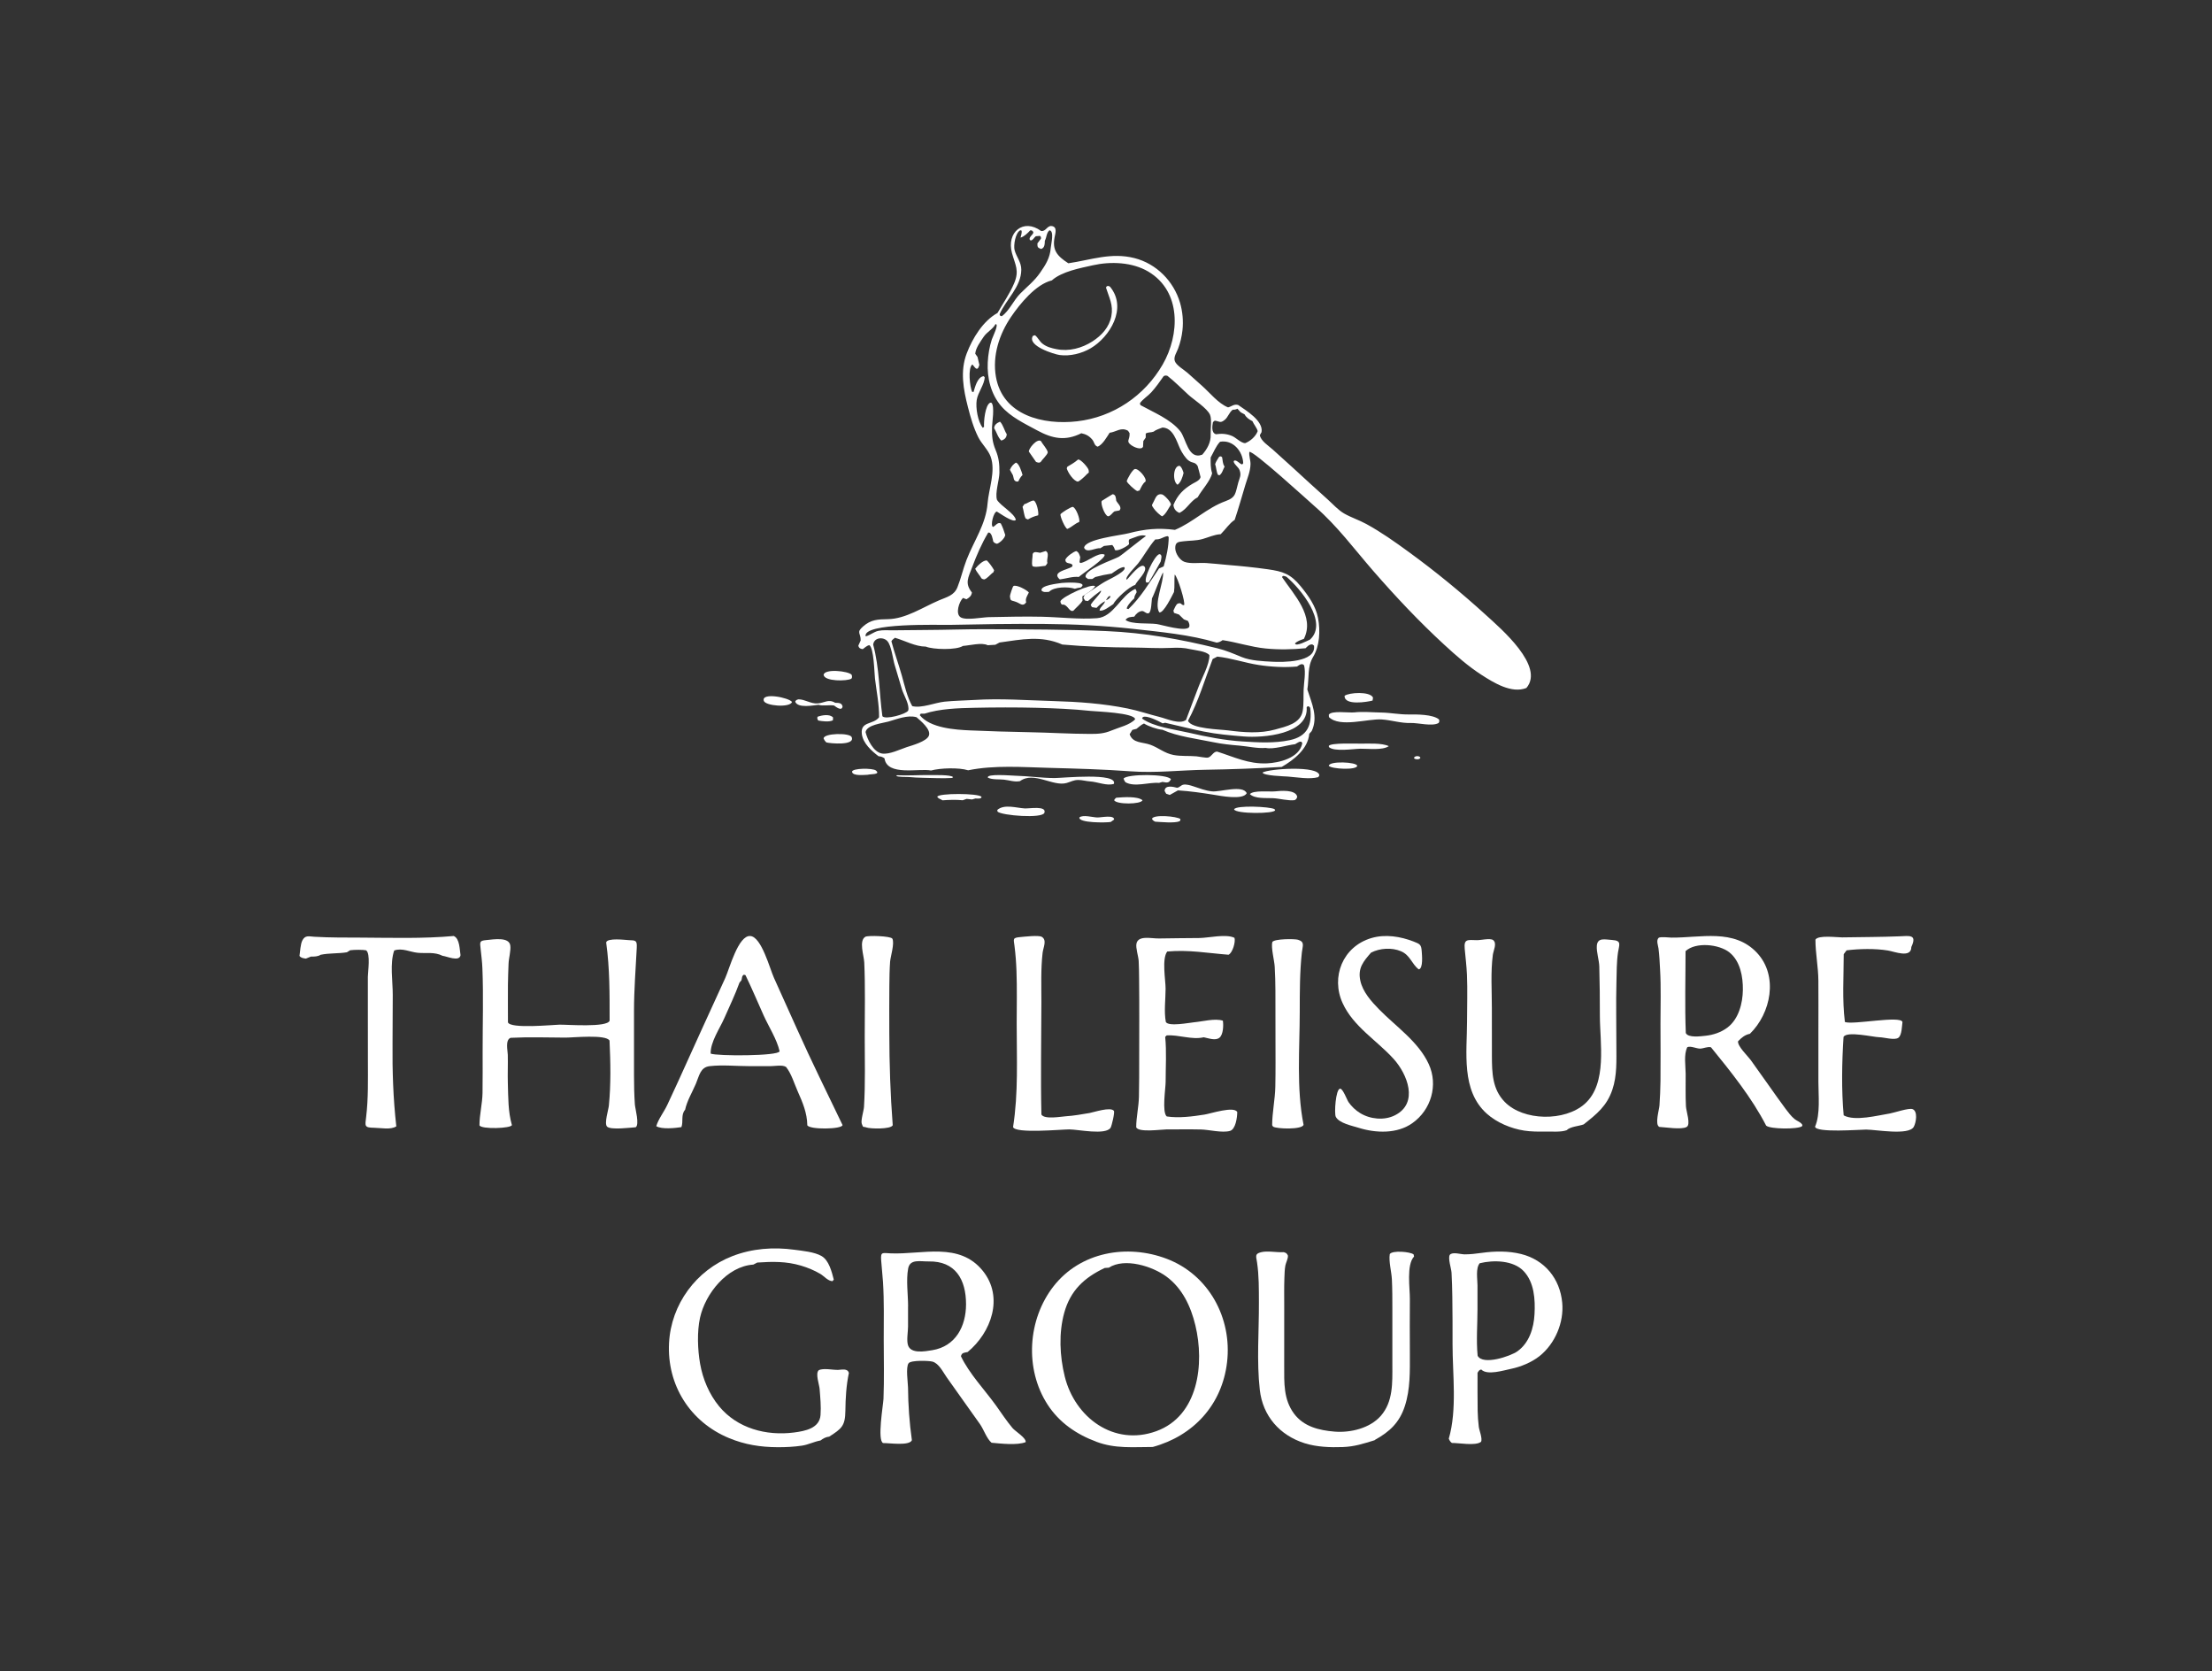 <?xml version="1.0" encoding="UTF-8"?>
<svg xmlns="http://www.w3.org/2000/svg" width="421" height="318" viewBox="0 0 421 318" fill="none">
  <rect x="0" y="0" width="421" height="318" fill="#333333" stroke="none"/>
  <path d="M248.817 131.176C249.66 133.815 250.917 136.396 249.652 139.097C249.518 139.248 249.367 139.416 249.19 139.616C248.932 142.53 246.215 144.61 243.941 145.922C239.136 146.211 234.305 146.384 229.496 146.459C224.686 146.534 219.979 147.111 215.148 146.756C210.028 146.379 204.864 146.237 199.739 146.1C194.659 145.967 189.255 145.545 184.264 146.561C182.483 146.011 179.015 146.122 177.199 146.601C174.894 146.131 168.837 147.728 168.344 144.295C168.016 144.042 167.638 143.909 167.216 143.891C165.884 142.884 164.237 141.421 164.028 139.633C163.739 137.203 166.213 137.917 167.309 136.476C167.349 134.045 166.812 131.531 166.532 129.118C166.399 127.956 166.333 123.255 165.431 122.74C164.943 122.869 164.614 123.232 164.201 123.512C163.775 123.463 163.459 123.321 163.366 122.842C163.522 122.496 163.686 122.133 163.81 121.858C163.837 120.398 162.918 120.381 164.259 119.201C165.773 117.866 167.083 117.844 168.997 117.808C172.407 117.746 175.64 115.537 178.744 114.216C180.245 113.577 181.599 113.302 182.23 111.723C182.9 110.056 183.291 108.246 183.944 106.556C185.374 102.871 187.647 99.753 187.963 95.761C188.18 93.038 189.544 89.636 188.544 86.882C188.069 85.578 186.835 84.465 186.195 83.192C185.285 81.383 184.721 79.418 184.224 77.466C183.358 74.087 182.705 70.614 183.993 67.239C185.085 64.37 187.097 61.061 189.85 59.549C190.916 57.69 192.172 55.89 193.012 53.912C194.046 51.477 193.238 50.457 192.603 48.142C191.524 44.216 194.757 41.462 198.149 43.95C199.011 44.11 199.313 42.908 200.134 43.006C201.289 43.139 200.858 44.389 200.716 45.139C200.245 47.592 201.191 48.714 203.332 50.093C207.643 49.459 211.462 47.982 215.899 49.104C220.086 50.16 223.385 53.495 224.593 57.611C225.082 59.278 225.242 61.096 225.055 62.822C224.926 64.019 224.642 65.208 224.216 66.339C223.936 67.093 223.323 67.913 223.599 68.707C223.878 69.514 225.361 70.361 226.014 70.942C226.929 71.758 227.839 72.579 228.759 73.391C230.251 74.708 231.863 76.77 233.728 77.511C234.389 77.36 234.887 76.806 235.664 77.058C237.151 78.101 240.477 80.07 240.104 82.216C240.007 82.389 239.896 82.589 239.78 82.797C239.949 83.884 241.463 84.838 242.218 85.516C243.484 86.66 244.754 87.8 246.015 88.949C248.235 90.971 250.429 93.02 252.676 95.012C253.679 95.903 254.669 97.043 255.833 97.708C257.169 98.471 258.688 98.959 260.051 99.704C262.876 101.248 265.513 103.119 268.111 105.013C273.218 108.73 278.138 112.766 282.81 117.019C285.687 119.64 294.044 126.772 290.51 130.901C287.699 132.018 284.297 129.898 282.028 128.444C279.457 126.794 277.13 124.74 274.887 122.678C270.092 118.27 265.607 113.502 261.33 108.588C257.72 104.436 254.541 100.108 250.393 96.489C249.119 95.376 238.31 85.49 237.782 85.995C237.675 86.749 238.03 87.574 238.004 88.359C237.955 89.743 237.431 90.918 237.036 92.218C236.356 94.471 235.744 96.671 234.993 98.91C233.963 99.589 233.212 100.782 232.333 101.642C231.13 101.696 230.002 102.25 228.861 102.565C227.626 102.906 226.525 102.835 225.277 102.986C224.265 103.106 223.678 103.119 223.678 104.281C223.678 105.297 224.553 106.596 225.441 106.907C226.592 107.31 228.27 107.049 229.487 107.12C230.832 107.199 232.178 107.372 233.519 107.479C236.117 107.692 238.723 107.949 241.308 108.317C244.185 108.725 245.628 109.2 247.533 111.524C249.003 113.32 250.415 115.285 250.855 117.582C251.321 120.021 251.166 122.922 249.922 124.984C248.777 126.883 249.19 128.958 248.821 131.176H248.817ZM210.481 114.198C210.885 114.092 211.183 113.861 211.369 113.502C211.072 113.103 210.614 114.043 210.49 114.207C210.432 114.269 210.37 114.327 210.312 114.389C209.664 114.726 209.207 115.138 208.696 115.662C208.398 115.613 208.119 115.569 207.843 115.524C207.75 115.378 207.67 115.263 207.595 115.143C207.723 114.522 209.908 112.615 209.513 112.375C208.683 112.983 207.857 113.639 207.062 114.362C206.88 114.336 206.715 114.309 206.529 114.282C206.422 114.109 206.316 113.941 206.196 113.75C206.289 113.537 206.378 113.329 206.453 113.156C207.959 112.287 209.295 111.178 210.858 110.379C211.187 110.211 214.806 108.472 213.927 107.882C213.092 107.984 212.257 108.681 211.578 109.133C210.508 109.293 209.495 109.51 208.452 109.79C208.243 109.927 208.056 110.056 207.879 110.171H207.08C206.911 110.038 206.751 109.918 206.631 109.821C206.2 108.397 211.924 106.503 212.954 105.931C213.478 105.638 218.066 101.895 218.114 102.01C217.311 101.518 215.801 102.356 214.97 102.6C214.682 102.946 214.944 103.274 214.877 103.541C214.629 103.913 212.595 105.022 212.186 104.623C212.102 104.272 211.938 103.962 211.693 103.696C211.147 103.758 210.632 103.815 210.126 103.873C209.895 104.015 209.677 104.153 209.398 104.326C208.625 104.139 206.822 105.359 206.333 104.224C206.511 102.556 213.243 101.873 214.811 101.46C217.928 100.64 220.455 100.414 223.621 100.817C227.093 99.371 229.664 96.653 233.257 95.349C235.3 94.608 235.1 93.841 235.677 91.801C235.93 90.9 236.29 90.461 235.93 89.472C235.704 88.851 234.971 88.466 234.793 87.836C234.824 87.774 234.86 87.698 234.887 87.641C235.397 87.454 235.943 88.297 236.423 88.364C236.494 88.284 236.565 88.2 236.618 88.137C236.525 85.858 234.665 83.614 232.209 84.053C231.405 84.891 230.992 86.044 230.419 87.046C230.419 88.102 230.375 89.029 230.699 90.036C230.344 91.552 228.719 93.216 227.95 94.621C226.583 95.296 225.921 96.883 224.482 97.589C223.852 97.331 223.416 96.892 223.332 96.081C224.109 94.205 225.21 93.087 226.938 92.062C227.471 91.743 228.346 91.437 228.497 90.776C228.501 90.754 227.981 88.74 227.946 88.678C227.44 87.845 227.013 88.182 226.254 87.65C225.637 87.219 224.957 86.119 224.638 85.454C223.954 84.044 223.328 81.396 221.241 81.347C220.668 81.587 220.015 81.751 219.544 82.137C219.025 82.327 218.496 82.203 218.061 82.496V83.259C217.897 83.494 217.75 83.707 217.604 83.92C217.586 84.301 217.564 84.674 217.55 84.997C217.217 85.703 215.805 85.059 215.37 84.749C214.189 83.893 215.059 83.804 214.993 82.425C214.904 82.287 214.784 82.097 214.7 81.968C213.367 81.205 212.462 82.181 211.191 82.341C210.685 83.103 209.837 84.669 208.887 84.988C208.234 84.727 208.296 84.132 207.892 83.649C207.306 82.948 206.698 82.624 205.809 82.434C202.781 83.942 200.348 83.489 197.39 81.884C195.019 80.593 192.301 79.329 190.525 77.236C188.584 74.952 187.847 71.887 187.994 68.956C188.065 67.479 188.318 65.993 188.771 64.582C188.909 64.152 190.227 61.527 189.459 61.686C188.957 62.644 187.829 63.163 187.208 64.095C186.604 65.004 185.694 66.201 185.614 67.306C185.773 67.532 185.92 67.745 186.049 67.922C186.173 68.463 186.293 68.969 186.4 69.434C185.991 70.951 185.445 69.683 185.059 69.346C184.157 70.038 184.606 73.648 185.01 74.544C185.085 74.557 185.165 74.57 185.285 74.593C185.565 73.688 186.013 71.727 187.212 71.572C187.279 71.639 187.354 71.714 187.412 71.776C187.385 73.147 186.115 74.663 185.893 76.109C185.667 77.591 186.093 80.212 187.048 81.4C187.141 81.325 187.208 81.276 187.288 81.21C187.217 80.265 187.483 77.058 188.469 76.615C188.531 76.619 188.615 76.628 188.704 76.637C189.357 77.302 188.82 80.442 188.806 81.276C188.775 82.917 188.846 84.066 189.481 85.592C190.103 87.082 190.236 88.279 190.214 89.947C190.196 91.348 189.335 93.828 189.757 95.118C190.543 96.325 193.025 97.642 193.345 98.892C192.954 99.607 190.179 97.571 189.721 97.331C189.095 97.393 188.442 100.05 188.997 100.263C189.486 100.037 189.872 99.287 190.476 99.593C190.831 100.263 191.107 101.061 191.324 101.789C191.249 102.414 190.29 103.305 189.748 103.465C189.504 103.394 189.25 103.336 189.037 103.03C188.962 102.68 188.744 101.172 188.078 101.341C186.813 103.478 185.885 105.629 185.014 107.953C184.29 109.892 183.567 110.969 184.979 112.726C184.899 113.404 184.446 113.728 183.935 114.021C183.704 113.932 183.495 113.848 183.282 113.768C182.55 114.469 181.781 116.779 182.829 117.449C183.824 118.088 186.924 117.449 188.194 117.422C191.568 117.365 194.952 117.267 198.332 117.347C201.769 117.427 205.361 117.875 208.789 117.622C211.964 117.391 213.287 113.28 216.072 112.056C216.232 112.216 216.316 112.43 216.325 112.699C216.143 113.058 215.867 113.409 215.894 113.834C215.139 114.491 214.398 115.489 214.455 115.808C214.54 115.83 214.637 115.857 214.771 115.892C217.133 113.639 218.767 110.85 220.592 108.162C220.925 108.011 221.187 107.896 221.471 107.772C221.987 106.02 222.435 103.993 222.435 102.174C222.355 102.117 222.289 102.064 222.218 102.006C221.294 102.148 220.921 102.693 219.882 102.631C218.625 104.046 217.755 105.736 216.587 107.235C216.249 107.67 213.936 109.949 214.451 110.3C214.948 109.861 217.129 106.907 217.839 107.816C218.496 108.654 216.369 110.539 216.054 111.298C214.899 111.621 212.39 113.945 211.871 114.961C211.298 115.307 209.939 116.438 209.264 116.141C209.397 115.404 210.197 115.063 210.312 114.371C210.37 114.309 210.432 114.251 210.49 114.189L210.481 114.198ZM200.188 53.353C197.141 54.085 194.104 57.828 192.43 60.289C190.187 63.589 188.851 67.674 189.548 71.688C190.84 79.076 198.58 80.904 205.015 80.159C211.853 79.369 217.857 75.32 221.294 69.346C224.54 63.704 224.895 55.468 218.567 51.685C215.521 49.867 211.396 49.707 207.999 50.474C205.605 51.011 202.088 51.65 200.188 53.353ZM202.164 122.625C198.096 120.864 194.495 121.662 190.236 122.248C189.988 122.381 189.735 122.514 189.437 122.678C188.993 122.705 188.504 122.736 187.989 122.767C186.87 122.19 184.517 122.82 183.273 122.9C182.021 123.725 177.567 123.596 176.195 123.028C174.223 123.028 172.216 121.897 170.334 121.347C170.103 121.574 169.814 121.676 169.659 122.017C170.231 124.195 171.008 126.315 171.626 128.488C172.172 130.422 172.634 132.595 173.62 134.351C175.374 134.808 177.958 133.69 179.77 133.504C181.635 133.313 183.54 133.296 185.414 133.18C190.445 132.865 195.458 133.242 200.481 133.389C205.228 133.526 209.993 133.859 214.651 134.812C216.711 135.234 218.714 135.921 220.757 136.431C222.115 136.768 224.491 137.895 225.73 136.981C226.476 134.915 227.302 132.883 228.061 130.821C228.683 129.122 230.219 126.435 230.184 124.661C229.62 123.898 227.44 123.725 226.587 123.525C225.33 123.228 224.189 123.206 222.919 123.272C220.441 123.397 218.008 123.219 215.526 123.206C210.974 123.179 206.689 123.033 202.173 122.634L202.164 122.625ZM230.801 125.392C229.283 129.331 228.115 133.402 226.112 137.132C226.671 138.684 232.218 138.769 233.754 138.973C236.667 139.358 239.825 139.607 242.68 138.809C244.811 138.214 247.556 137.669 247.946 135.229C248.16 133.908 248.057 132.52 248.115 131.185C248.177 129.756 248.541 128.022 248.208 126.612C247.818 126.062 247.223 126.585 246.85 126.82C244.483 127.029 241.885 126.887 239.545 126.523C236.925 126.12 234.296 125.197 231.685 124.931C231.374 125.091 231.099 125.237 230.801 125.392ZM216.045 136.857C215.925 135.611 208.687 135.385 207.572 135.265C204.193 134.906 200.712 134.759 197.31 134.671C193.336 134.573 189.357 134.586 185.383 134.671C182.328 134.733 178.833 134.852 175.96 135.788H175.236C175.169 135.89 175.112 135.979 175.054 136.072C177.017 138.534 181.79 138.848 184.65 138.973C188.362 139.132 192.115 139.248 195.827 139.314C199.704 139.385 203.571 139.633 207.453 139.642C209.051 139.642 210.13 139.589 211.596 138.973C212.972 138.392 215.046 137.953 216.045 136.857ZM164.756 121.081C165.635 120.86 166.266 120.23 167.19 120.026C168.047 119.84 169.001 119.937 169.876 119.928C172.008 119.897 174.135 119.875 176.266 119.866C180.121 119.853 183.975 119.698 187.829 119.72C195.418 119.76 203.039 119.751 210.619 120.079C217.879 120.39 224.651 121.614 231.68 123.348C233.386 123.769 234.749 124.368 236.339 125.02C238.044 125.721 240.375 125.814 242.182 125.907C243.994 126 250.553 126.097 250.087 122.842C249.985 122.767 249.851 122.674 249.763 122.607C249.141 122.589 248.839 123.011 248.479 123.339C245.97 123.583 243.377 123.636 240.859 123.383C238.084 123.108 235.437 122.208 232.693 121.8C232.36 122.044 232.031 122.217 231.565 122.27C226.458 120.74 220.93 120.248 215.641 119.653C210.033 119.028 204.282 118.753 198.647 118.713C192.652 118.669 186.662 118.766 180.667 118.895C178.859 118.935 164.13 118.434 164.756 121.081ZM214.997 139.696C215.597 141.443 217.399 141.15 218.936 141.7C220.486 142.259 221.622 143.323 223.359 143.652C224.771 143.918 226.263 143.78 227.715 143.904C228.15 143.94 229.549 144.242 229.922 144.144C230.637 143.953 230.872 143.026 231.636 143C234.891 144.033 237.635 145.399 241.134 145.244C243.417 145.142 247.285 144.255 247.853 141.456C247.715 140.645 246.743 141.492 246.494 141.598C244.931 141.771 242.422 142.64 240.899 142.303C239.301 142.445 237.533 142.002 235.926 141.869C234.225 141.727 232.595 141.567 230.926 141.217C227.795 140.565 224.18 140.152 221.245 138.853C220.29 138.782 218.567 138.201 217.733 137.66C217.217 137.868 216.747 138.338 216.303 138.675C216.027 138.746 215.779 138.809 215.517 138.875C215.348 139.146 215.179 139.412 215.002 139.696H214.997ZM217.049 77.076C219.54 78.456 222.795 79.759 224.62 82.026C225.752 83.436 226.13 87.57 228.83 86.501C229.789 85.397 230.486 84.137 230.419 82.664C230.375 81.711 230.672 79.773 230.295 78.912C229.74 77.653 227.191 76.043 226.179 75.111C224.869 73.905 223.599 72.619 222.204 71.519C221.916 71.421 221.694 71.421 221.463 71.585C220.725 72.65 219.988 73.683 219.122 74.646C218.505 75.333 217.462 75.967 216.951 76.735C216.986 76.854 217.018 76.961 217.053 77.072L217.049 77.076ZM164.734 139.283C165.08 140.698 166.23 143.119 167.887 143.377C169.263 143.59 171.319 142.574 172.58 142.153C173.5 141.851 176.391 141.084 176.795 139.957C177.225 138.76 175.187 137.123 174.432 136.462C172.718 135.988 170.711 136.835 169.05 137.301C167.9 137.624 165.036 137.89 164.738 139.279L164.734 139.283ZM172.856 135.194C173.158 134.098 171.994 132.245 171.657 131.14C171.182 129.592 170.746 128.036 170.271 126.488C169.938 125.401 169.667 122.829 168.877 121.973C168.104 121.13 166.333 121.272 166.19 122.665C167.398 127.109 167.309 131.761 167.94 136.272C168.495 136.995 172.487 135.881 172.856 135.198V135.194ZM194.237 45.21C194.299 44.895 194.579 44.163 194.397 43.839C194.322 43.835 194.242 43.826 194.18 43.822C193.265 44.265 192.87 46.669 193.1 47.574C193.434 48.878 194.393 49.876 194.379 51.326C194.348 54.621 191.453 56.998 190.259 59.775C190.25 60.023 190.374 60.147 190.671 60.156C192.044 59.212 192.95 57.087 194.171 55.863C195.525 54.502 196.857 53.481 197.954 51.898C199.029 50.35 199.841 49.082 199.988 47.148C200.041 46.425 200.703 43.941 199.73 43.817C199.126 44.376 199.242 45.095 198.86 45.804C198.833 46.394 198.86 47.179 198.136 47.374C197.488 47.108 197.439 47.037 197.443 46.314C197.665 46.017 197.901 45.698 198.118 45.41C198.141 45.183 198.127 45.015 197.919 44.882C197.67 44.904 197.39 44.931 197.141 44.948C196.791 45.206 196.657 45.658 196.204 45.755C196.138 45.72 196.062 45.68 196.005 45.653C195.747 45.112 196.586 44.718 196.68 44.239C196.588 43.928 196.387 43.792 196.076 43.831C195.601 44.354 194.912 45.028 194.242 45.206L194.237 45.21ZM226.312 119.343C226.48 118.93 226.321 118.54 226.099 118.145C225.828 118.043 225.561 117.937 225.326 117.848C224.971 117.502 224.642 117.183 224.376 116.921C224.016 116.802 223.741 116.713 223.448 116.615C223.403 116.447 223.359 116.291 223.328 116.181C223.496 115.883 223.807 114.952 224.207 114.832C224.926 114.615 224.713 115.107 225.339 115.147C225.734 114.881 224.091 109.625 223.572 109.319C223.461 110.464 223.603 111.559 223.439 112.646C223.146 113.205 221.44 116.788 220.628 116.509C219.606 114.792 221.476 110.894 221.369 108.942C221.187 108.934 219.589 113.28 219.247 113.857C219.167 114.393 219.145 116.38 218.661 116.655C218.225 116.904 217.804 116.229 217.342 116.26C216.756 116.3 216.147 116.85 215.881 117.329C215.255 117.396 214.633 117.365 214.216 117.946C215.308 118.846 218.745 118.522 220.144 118.735C221.183 118.89 225.579 120.252 226.316 119.334L226.312 119.343ZM217.36 136.715C219.624 138.343 223.536 138.782 226.236 139.407C229.616 140.188 233.048 140.862 236.516 141.079C239.518 141.266 242.489 141.452 245.46 140.831C248.866 140.117 249.758 137.917 249.367 134.697C249.27 134.529 249.15 134.369 248.892 134.382C248.839 134.427 248.777 134.48 248.692 134.555C249.105 139.731 240.375 140.427 236.734 140.126C234.083 139.904 231.663 139.704 229.056 139.181C226.631 138.693 224.189 138.068 221.769 137.522C221.578 137.562 221.414 137.598 221.276 137.629C220.606 137.252 218.27 136.037 217.51 136.445C217.479 136.498 217.439 136.573 217.36 136.72V136.715ZM231.432 82.624C232.524 82.46 233.483 82.527 234.505 82.957C235.228 83.263 236.201 84.297 236.974 84.323C237.951 83.964 239.021 83.015 239.367 82.03C239.274 81.489 238.568 80.655 238.372 80.136C237.769 79.826 237.191 79.453 236.88 78.846C236.587 78.686 236.334 78.549 236.13 78.438C235.903 78.189 235.713 77.981 235.517 77.768C235.237 77.914 234.94 77.977 234.625 77.95C233.932 78.46 233.745 79.36 233.106 79.879C232.236 80.593 232.124 80.159 231.188 80.039C231.09 80.123 230.965 80.225 230.854 80.318C230.726 81.032 230.504 82.345 231.427 82.624H231.432ZM249.332 121.689C252.88 118.447 247.458 111.936 244.838 109.736C244.638 109.674 244.016 109.355 244.03 109.852C246.268 113.151 250.3 117.294 248.164 121.556C247.525 121.795 246.916 121.968 246.472 122.421C246.623 123.113 248.91 121.871 249.336 121.689H249.332Z" fill="white"></path>
  <path d="M219.409 275.314C215.66 275.314 212.268 275.676 208.665 274.321C204.876 272.9 201.607 270.684 199.38 267.245C194.982 260.456 195.578 251.05 200.527 244.724C205.634 238.2 214.509 236.642 222.056 239.507C230.062 242.548 234.525 250.794 233.542 259.194C232.589 267.303 227.133 273.195 219.409 275.31V275.314ZM210.257 241.255C206.393 243.073 203.733 245.514 202.551 249.783C201.484 253.645 201.691 258.028 202.648 261.9C204.58 269.713 211.999 275.239 220.075 272.308C228.121 269.39 229.268 259.472 227.512 252.175C226.648 248.582 225.033 245.108 221.972 242.87C219.33 240.937 214.068 239.251 211.029 241.202C210.729 241.224 210.469 241.237 210.253 241.255H210.257Z" fill="white"></path>
  <path d="M120.99 214.48C120.052 214.545 116.177 215.049 115.531 214.348C114.974 213.744 115.797 211.197 115.881 210.378C116.288 206.347 116.199 202.04 116.009 197.991C115.341 196.769 108.971 197.435 107.617 197.426C104.149 197.404 100.637 197.29 97.173 197.465C96.129 197.877 96.629 199.886 96.646 200.7C96.691 202.495 96.602 204.289 96.655 206.08C96.739 208.78 96.686 211.494 97.425 214.059C97.332 214.716 91.594 214.904 91.254 214.116C91.254 212.085 91.807 210.006 91.838 207.936C91.873 205.349 91.86 202.757 91.856 200.17C91.851 194.861 92.024 189.516 91.811 184.211C91.763 183.012 91.612 181.834 91.484 180.644C91.334 179.212 91.201 178.998 92.563 178.867C94.05 178.722 96.876 178.249 97.12 179.887C97.261 180.828 96.828 182.338 96.792 183.353C96.744 184.684 96.686 186.019 96.673 187.35C96.651 189.74 96.677 192.138 96.677 194.524C97.137 195.789 105.202 194.988 106.48 194.962C107.869 194.931 115.584 195.548 116.027 194.2C116.027 189.188 116.062 184.286 115.372 179.317C115.544 178.398 119.066 178.849 119.623 178.875C121.012 178.932 121.264 178.884 121.189 180.381C120.986 184.373 120.671 188.291 120.667 192.309C120.667 196.38 120.676 200.451 120.667 204.526C120.667 206.399 120.702 208.26 120.831 210.129C120.888 210.956 121.755 213.998 120.981 214.484L120.99 214.48Z" fill="white"></path>
  <path d="M333.044 196.703C332.085 196.885 331.419 197.476 330.798 198.12C330.647 199.031 332.702 200.989 333.203 201.687C334.357 203.299 335.502 204.92 336.652 206.533C337.708 208.012 338.742 209.513 339.834 210.965C340.358 211.663 340.886 212.369 341.561 212.929C341.973 213.271 342.843 213.546 343.048 214.075C343.021 214.15 342.994 214.226 342.968 214.292C342.138 214.896 336.878 214.856 336.142 214.168C333.416 208.869 329.386 203.854 325.649 199.27C325.081 199.075 324.171 199.519 323.568 199.519C322.862 199.519 321.788 198.964 321.14 199.239C320.434 200.643 320.816 202.788 320.825 204.29C320.838 206.346 320.772 208.429 320.878 210.486C320.927 211.463 321.823 213.941 321.025 214.417C320.057 214.998 316.848 214.457 315.81 214.417C314.909 213.972 315.783 211.179 315.841 210.299C315.943 208.771 316.014 207.243 316.031 205.715C316.071 202.082 316.036 198.449 316.031 194.815C316.031 191.382 316.151 187.917 315.956 184.493C315.881 183.147 315.827 181.792 315.654 180.46C315.583 179.918 315.184 178.932 315.668 178.452C315.943 178.177 317.802 178.399 318.113 178.399C323.67 178.452 330.03 176.631 334.393 181.286C338.52 185.692 337.042 192.817 333.048 196.703H333.044ZM320.851 196.552C321.295 197.512 323.714 197.165 324.544 197.081C326.058 196.93 327.567 196.428 328.787 195.504C330.909 193.896 331.681 190.893 331.712 188.357C331.748 185.857 331.224 182.867 329.156 181.215C327.181 179.638 322.738 179.185 320.803 180.971C320.803 186.159 320.647 191.378 320.851 196.557V196.552Z" fill="white"></path>
  <path d="M173.558 274.023C173.086 275.161 169.157 274.537 168.09 274.572C166.916 274.116 168.103 267.301 168.152 266.128C168.299 262.386 168.201 258.627 168.196 254.881C168.196 251.241 168.285 247.584 168.059 243.948C167.974 242.558 167.796 241.168 167.707 239.786C167.596 238.117 167.921 238.409 169.521 238.475C175.527 238.728 182.577 236.231 187.067 241.819C191.104 246.84 188.632 253.561 184.169 257.246C183.653 257.378 183.017 257.316 182.897 258.065C184.471 261.363 187.441 264.472 189.574 267.439C190.597 268.864 191.575 270.37 192.708 271.712C193.246 272.349 195.336 273.589 195.211 274.39C193.593 275.037 190.463 274.665 188.716 274.51C187.774 273.7 187.249 272.026 186.529 270.99C185.476 269.484 184.395 267.997 183.333 266.495C182.288 265.025 181.248 263.551 180.199 262.081C179.465 261.054 178.705 259.389 177.438 259.065C176.732 258.888 173.397 258.773 172.931 259.38C172.353 260.133 172.811 263.135 172.82 263.998C172.851 267.363 173.082 270.68 173.553 274.005L173.558 274.023ZM172.824 248.571C172.824 249.851 172.824 251.131 172.824 252.41C172.824 253.429 172.5 255.067 172.833 256.001C173.406 257.609 176.007 257.135 177.429 256.9C181.879 256.174 183.853 252.361 183.862 248.182C183.871 243.435 181.826 239.915 176.754 240.012C175.171 240.043 173.197 239.481 172.846 241.358C172.428 243.585 172.833 246.295 172.833 248.571H172.824Z" fill="white"></path>
  <path d="M155.824 260.714C156.696 260.253 158.548 260.683 159.51 260.647C160.203 260.624 161.335 260.303 161.563 261.241C161.062 263.574 160.923 266.054 160.897 268.432C160.861 271.318 160.19 271.819 157.828 273.343C157.175 273.414 156.642 273.705 156.159 274.08C154.96 274.29 153.855 274.876 152.652 275.059C151.136 275.287 149.539 275.367 147.982 275.358C144.725 275.34 141.773 274.876 138.744 273.62C131.363 270.559 126.916 263.547 127.337 255.525C127.722 248.161 132.504 241.681 139.362 239.013C143.146 237.538 147.235 237.239 151.234 237.793C152.782 238.007 154.974 238.191 156.356 238.982C157.761 239.786 158.293 241.94 158.691 243.468C158.602 243.58 158.512 243.683 158.445 243.763C157.609 243.763 156.803 242.776 156.123 242.378C154.978 241.703 153.717 241.185 152.446 240.809C149.624 239.974 147.038 240.027 144.13 240.224C143.907 240.34 143.652 240.47 143.379 240.613C138.373 240.935 134.244 246.145 133.233 250.721C132.651 253.354 132.777 256.817 133.246 259.471C133.761 262.394 134.969 265.272 136.861 267.574C140.332 271.783 145.848 273.236 151.109 272.561C153.283 272.279 155.976 271.752 156.168 269.24C156.293 267.605 156.119 265.893 155.994 264.267C155.931 263.458 155.144 261.313 155.824 260.718V260.714Z" fill="white"></path>
  <path d="M261.635 274.026C259.482 274.69 257.826 275.246 255.548 275.331C253.182 275.42 250.579 275.318 248.306 274.601C243.568 273.1 240.335 269.431 239.773 264.453C239.156 259.016 239.625 253.295 239.603 247.827C239.594 245.271 239.625 242.706 239.246 240.177C239.067 239.006 238.79 238.578 239.991 238.262C241.242 237.937 243.01 238.338 244.332 238.245C244.867 238.432 244.863 238.436 245.113 238.863C245.216 239.367 244.742 240.239 244.64 240.778C244.492 241.571 244.483 242.399 244.452 243.205C244.385 244.964 244.425 246.727 244.421 248.486C244.421 252.288 244.416 256.091 244.416 259.894C244.416 263.095 244.269 266.243 246.274 268.955C248.118 271.448 251.07 272.152 254.012 272.392C257.044 272.637 260.746 271.747 262.809 269.387C265.171 266.684 265.002 263.073 265.002 259.72C265.002 256.176 265.002 252.631 265.002 249.087C265.002 247.203 265.002 245.32 264.912 243.436C264.845 241.989 264.287 240.03 264.51 238.619C264.97 237.857 268.462 238.164 269.047 238.681C269.069 238.783 269.101 238.917 269.132 239.077C267.641 240.667 268.355 245.151 268.333 247.172C268.288 250.614 268.333 254.074 268.333 257.52C268.337 260.886 268.435 264.297 267.373 267.552C266.359 270.66 264.497 272.406 261.693 273.96C261.67 273.982 261.653 274.004 261.63 274.026H261.635Z" fill="white"></path>
  <path d="M160.357 214.071C160.224 214.887 154.055 214.966 153.652 214.098C153.608 211.737 152.776 209.789 151.823 207.648C151.164 206.17 150.628 204.279 149.605 203.007C148.9 202.564 147.559 202.844 146.788 202.849C145.38 202.849 143.971 202.857 142.568 202.853C140.127 202.853 137.506 202.577 135.083 202.853C133.285 203.055 133.095 204.665 132.439 206.214C131.762 207.811 130.752 209.447 130.393 211.158C129.556 212.088 130.092 213.413 129.689 214.457C128.524 214.637 125.951 214.918 124.906 214.277C125.292 212.935 126.408 211.509 127.01 210.215C127.692 208.745 128.383 207.275 129.056 205.797C130.539 202.546 132.005 199.286 133.484 196.035C134.995 192.714 136.531 189.402 138.037 186.081C138.852 184.278 140.517 177.903 142.816 178.096C144.941 178.276 146.518 184.322 147.302 186.05C148.768 189.301 150.247 192.548 151.699 195.807C154.454 201.976 157.457 207.999 160.362 214.071H160.357ZM148.378 200.015C147.86 197.733 146.288 195.316 145.327 193.175C144.184 190.63 143.103 188.055 141.886 185.546C141.757 185.506 141.677 185.48 141.589 185.453C141.146 185.677 141.248 186.142 141.115 186.515C140.978 186.677 140.836 186.853 140.739 186.971C139.919 189.248 138.839 191.486 137.864 193.706C136.996 195.684 135.194 198.26 135.256 200.466C136.39 200.958 148.218 200.962 148.373 200.019L148.378 200.015Z" fill="white"></path>
  <path d="M301.406 213.94C300.486 214.277 298.87 214.343 298.177 215.043C297.093 215.45 295.237 215.275 294.078 215.301C292.785 215.327 291.373 215.314 290.107 215.121C287.585 214.732 284.88 213.604 282.975 211.897C278.05 207.479 279.209 200.231 279.213 194.329C279.213 191.377 279.324 188.402 279.196 185.449C279.124 183.809 278.925 182.173 278.774 180.541C278.596 178.612 279.302 178.839 281.096 178.883C281.794 178.901 283.628 178.459 284.17 178.861C284.978 179.465 284.236 180.843 284.125 181.67C283.69 184.955 283.943 188.481 283.939 191.788C283.934 194.841 283.93 197.895 283.948 200.948C283.961 204.124 284.023 207.23 286.386 209.658C289.939 213.315 297.857 213.415 301.654 209.999C305.958 206.127 304.497 198.363 304.497 193.266C304.497 190.139 304.474 187.011 304.386 183.883C304.35 182.654 303.817 181.101 303.919 179.929C304.061 178.345 305.416 178.756 306.841 178.848C308.729 178.971 308.156 179.767 307.943 181.241C307.676 183.078 307.699 185.012 307.65 186.862C307.543 190.887 307.645 194.92 307.636 198.945C307.636 201.762 307.792 204.636 306.868 207.348C305.811 210.454 303.928 211.941 301.41 213.94H301.406Z" fill="white"></path>
  <path d="M275.937 238.745C276.469 238.141 278.012 238.665 278.748 238.665C279.861 238.665 280.916 238.538 282.016 238.383C284.467 238.04 287.083 237.996 289.495 238.595C293.995 239.714 296.899 243.282 297.329 247.85C297.688 251.625 295.964 255.686 292.993 258.038C291.512 259.21 289.433 260.069 287.589 260.448C286.174 260.738 283.053 261.738 281.927 260.58C281.497 260.637 281.395 260.923 281.213 261.201C281.213 263.606 281.2 266.015 281.235 268.425C281.249 269.456 281.333 270.456 281.453 271.482C281.528 272.143 282.197 273.724 281.878 274.332C280.863 275.156 277.631 274.526 276.341 274.552C276.098 274.405 275.899 274.134 275.742 273.737C277.352 268.192 276.452 261.487 276.456 255.756C276.456 252.739 276.465 249.726 276.412 246.713C276.385 245.193 276.35 243.674 276.265 242.154C276.221 241.379 275.538 239.388 275.937 238.749V238.745ZM281.626 240.352C280.823 241.33 281.204 243.383 281.204 244.572C281.204 246.07 281.204 247.568 281.204 249.065C281.204 251.995 280.947 255.047 281.231 257.959C282.233 259.844 287.504 258.034 288.795 257.118C291.064 255.501 291.916 252.686 292.058 250.043C292.208 247.251 292.022 243.995 289.983 241.846C288.032 239.789 284.255 239.7 281.626 240.357V240.352Z" fill="white"></path>
  <path d="M234.955 178.44C235.188 179.198 234.605 181.273 233.825 181.656C229.886 181.353 226.211 180.67 222.151 181.045C221.094 182.45 221.842 186.426 221.842 188.108C221.842 190.124 221.515 192.458 221.887 194.443C222.375 195.376 226.346 194.59 227.278 194.506C228.842 194.367 231.284 193.707 232.745 194.207C232.875 195.09 232.826 196.799 232.122 197.419C231.37 198.079 230.007 197.535 229.102 197.361C226.83 197.892 224.369 196.848 222.044 197.004C221.963 197.085 221.864 197.183 221.766 197.285C222.048 200.096 221.846 203.005 221.851 205.829C221.851 207.083 221.12 211.576 222.057 212.423C224.334 212.78 227.014 212.428 229.268 212.067C230.451 211.875 234.888 210.411 235.479 211.589C235.479 212.633 235.161 214.877 234.099 215.176C232.593 215.6 230.11 214.935 228.546 214.904C226.355 214.855 224.154 214.895 221.963 214.895C221.035 214.895 216.679 215.524 216.249 214.489C216.249 212.584 216.729 210.599 216.769 208.658C216.823 206.226 216.814 203.799 216.818 201.368C216.818 196.344 216.858 191.316 216.8 186.292C216.787 185.145 216.782 183.994 216.72 182.848C216.67 181.946 216.124 180.371 216.298 179.537C216.639 177.9 219.144 178.6 220.614 178.56C223.177 178.498 225.741 178.515 228.304 178.475C230.052 178.448 233.377 177.65 234.955 178.44Z" fill="white"></path>
  <path d="M345.519 178.79C346.047 177.87 349.713 178.368 350.617 178.355C352.524 178.319 354.426 178.306 356.333 178.279C358.042 178.256 359.752 178.22 361.462 178.153C363.395 178.077 364.926 177.726 363.776 180.178C363.776 182.382 360.585 181.057 359.318 180.851C356.897 180.451 353.867 180.519 351.45 180.82C351.266 181.066 351.078 181.318 350.908 181.547C350.908 185.825 350.595 190.206 351.132 194.453C352.685 195.046 361.78 193.165 362.088 194.462C361.972 195.252 361.986 196.927 361.323 197.443C360.62 197.986 358.575 197.362 357.689 197.353C356.543 197.34 351.499 196.123 350.872 197.299C350.559 202.103 350.465 207.418 350.899 212.217C353.03 213.393 357.376 212.226 359.703 211.858C360.441 211.741 363.288 210.767 364.004 211.032C365.038 211.413 364.698 213.568 364.241 214.394C363.297 216.096 357.058 214.924 355.169 214.924C353.929 214.924 345.622 215.584 345.452 214.372C346.486 211.983 346.083 208.406 346.088 205.874C346.092 202.574 346.088 199.275 346.088 195.98C346.088 192.837 346.11 189.695 346.083 186.557C346.061 183.971 345.524 181.349 345.524 178.799L345.519 178.79Z" fill="white"></path>
  <path d="M260.949 181.251C259.466 182.945 258.402 184.202 258.898 186.557C259.344 188.702 260.99 190.537 262.505 192.082C265.729 195.361 269.98 198.212 271.932 202.476C273.749 206.443 272.401 211.167 268.794 213.71C265.895 215.759 261.856 215.61 258.582 214.586C257.388 214.209 254.854 213.715 254.232 212.489C253.92 211.876 254.2 207.204 255.057 207.139C255.584 207.099 256.382 209.315 256.675 209.722C257.261 210.549 257.996 211.25 258.866 211.784C260.769 212.957 263.452 213.238 265.494 212.204C270.079 209.884 267.848 204.359 265.242 201.478C262.013 197.914 257.581 195.34 255.535 190.861C253.271 185.909 255.526 180.099 261.026 178.479C263.659 177.704 266.549 178.177 269.047 179.145C270.287 179.626 270.508 179.74 270.593 181.054C270.629 181.605 270.909 184.28 270.025 184.438C268.664 183.413 268.425 181.741 266.621 180.984C264.881 180.248 262.609 180.401 260.958 181.251H260.949Z" fill="white"></path>
  <path d="M86.356 178.092C87.511 178.572 87.475 180.695 87.648 181.741C87.453 183.08 84.958 181.919 84.241 181.865C82.657 181.069 81.175 181.443 79.516 181.287C78.051 181.149 76.529 180.308 75.029 180.846C74.171 183.285 74.76 186.707 74.751 189.283C74.742 192.314 74.737 195.344 74.711 198.375C74.658 203.781 74.826 208.975 75.428 214.31C74.331 215.009 72.508 214.599 71.233 214.581C69.291 214.559 69.481 214.248 69.689 212.499C70.11 209.019 70.021 205.392 70.021 201.895C70.021 198.437 70.012 194.979 70.012 191.522C70.012 189.635 70.012 187.753 70.012 185.866C70.012 184.954 70.561 181.425 69.676 180.811C69.114 180.695 67.499 180.686 66.65 180.802C66.455 180.922 66.234 181.06 66.021 181.189C64.331 181.465 62.73 181.314 61.022 181.665C60.531 181.999 59.84 182.017 59.168 182.012C58.827 182.146 58.509 182.275 58.208 182.395C57.757 182.319 57.319 182.297 57 181.888C57.111 181.087 57.19 179.631 57.544 178.937C58.08 177.892 58.779 178.172 59.805 178.234C62.8 178.417 65.831 178.381 68.831 178.399C74.649 178.43 80.551 178.612 86.352 178.092H86.356Z" fill="white"></path>
  <path d="M198.212 212.065C198.782 213.046 201.986 212.443 202.872 212.389C204.368 212.299 205.881 212.016 207.359 211.773C208.102 211.651 211.37 210.536 212.002 211.359C212.206 211.629 211.588 214.247 211.37 214.579C210.43 216.028 205.222 214.899 203.518 214.89C202.031 214.885 193.222 215.726 192.812 214.444C193.836 207.972 193.498 201.329 193.502 194.777C193.502 191.435 193.587 188.075 193.462 184.733C193.405 183.155 193.284 181.54 193.084 179.97C192.906 178.599 192.692 178.428 194.25 178.288C194.873 178.234 197.691 177.897 198.279 178.252C199.316 178.873 198.555 180.263 198.434 181.297C198.078 184.383 198.207 187.562 198.203 190.657C198.194 197.785 198.043 204.932 198.207 212.056L198.212 212.065Z" fill="white"></path>
  <path d="M169.833 178.586C170.303 179.467 169.479 182.026 169.409 182.983C169.298 184.497 169.285 186.014 169.267 187.532C169.236 190.528 169.254 193.523 169.258 196.514C169.267 202.434 169.457 208.216 169.909 214.101C169.519 214.902 165.606 214.777 164.925 214.528C164.248 214.274 164.327 214.702 164.013 213.798C163.801 213.197 164.403 211.301 164.442 210.598C164.712 206.129 164.58 201.624 164.58 197.147C164.58 192.482 164.699 187.799 164.491 183.139C164.434 181.822 163.416 178.977 164.699 178.238C165.199 177.954 169.479 178.092 169.829 178.586H169.833Z" fill="white"></path>
  <path d="M242.16 179.235C242.521 178.609 246.419 178.613 247.046 178.806C248.384 179.218 247.921 179.932 247.779 181.215C247.37 184.961 247.379 188.733 247.375 192.492C247.37 199.546 246.717 207.055 248.099 214.008C247.864 214.959 243.027 214.819 242.294 214.363C242.249 214.288 242.174 214.17 242.125 214.091C242.125 211.712 242.672 209.215 242.725 206.792C242.792 203.721 242.756 200.646 242.756 197.574C242.756 194.556 242.756 191.537 242.743 188.519C242.738 186.985 242.694 185.456 242.609 183.923C242.547 182.762 241.867 180.273 242.165 179.235H242.16Z" fill="white"></path>
  <path d="M273.87 136.881C273.976 137.112 273.967 137.335 273.804 137.562C272.602 138.265 269.903 137.516 268.489 137.562C266.607 137.621 264.889 137.022 262.989 136.89C260.378 136.704 255.019 138.497 252.934 136.441C252.925 136.277 252.912 136.109 252.907 135.991C253.376 135.147 256.773 135.656 257.74 135.547C259.446 135.356 261.164 135.547 262.883 135.574C264.712 135.606 266.311 135.964 268.158 135.941C269.607 135.923 272.717 135.91 273.87 136.881Z" fill="white"></path>
  <path d="M212.012 149.137C210.696 149.589 208.901 148.767 207.489 148.681C206.743 148.634 205.966 148.408 205.238 148.404C204.334 148.4 203.825 148.743 203.005 148.977C200.412 149.718 196.749 146.685 194.129 148.626C193.098 148.833 192.094 148.451 191.076 148.342C190.115 148.237 188.895 148.385 188.027 147.968C187.636 147.153 192.59 147.582 193.283 147.597C195.775 147.66 198.24 148.034 200.728 148.038C202.22 148.038 212.723 146.95 212.008 149.141L212.012 149.137Z" fill="white"></path>
  <path d="M224.193 150.384C223.739 150.636 223.192 150.939 222.636 151.254C222.414 151.175 222.196 151.102 221.952 151.018C221.849 150.835 221.743 150.641 221.658 150.494C221.694 149.248 223.455 149.746 224.019 149.887C224.504 149.85 224.771 149.374 225.238 149.295C225.829 149.196 226.563 149.426 227.123 149.61C228.346 150.002 229.413 150.447 230.698 150.573C232.218 150.725 236.567 149.269 237.283 150.924C236.567 152.295 232.165 151.4 231.004 151.217C228.732 150.85 226.487 150.531 224.193 150.384Z" fill="white"></path>
  <path d="M237.883 151.1C238.527 150.31 241.688 150.68 242.682 150.572C243.663 150.465 246.628 150.177 246.897 151.607C246.743 152.028 246.748 152.032 246.406 152.243C245.195 152.406 243.493 151.916 242.217 151.865C240.967 151.809 238.834 152.011 237.887 151.1H237.883Z" fill="white"></path>
  <path d="M189.852 154.416C189.839 154.312 189.826 154.226 189.808 154.109C191.128 152.942 193.454 153.731 195.025 153.816C195.951 153.866 199.231 153.262 198.779 154.645C198.408 155.785 190.649 155.182 189.848 154.42L189.852 154.416Z" fill="white"></path>
  <path d="M264.325 141.969C263.104 142.798 260.436 142.433 258.93 142.458C257.592 142.479 253.947 143.079 252.93 142.148C252.921 142.063 252.912 141.986 252.907 141.922C253.219 141.301 258.266 141.497 258.994 141.493C260.463 141.489 263.023 141.34 264.325 141.969Z" fill="white"></path>
  <path d="M181.395 147.87C181.326 147.923 181.265 147.972 181.2 148.023C179.383 148.136 177.448 148.019 175.618 147.989C174.651 147.972 173.9 147.923 172.955 147.845C172.486 147.806 170.882 147.875 170.578 147.619C170.621 147.584 170.665 147.55 170.721 147.504C172.794 147.602 174.924 147.445 177.014 147.475C177.726 147.484 181.065 147.375 181.395 147.87Z" fill="white"></path>
  <path d="M240.287 146.995C241.549 146.245 251.042 145.63 251.104 147.539C251.046 147.634 250.958 147.776 250.905 147.865C249.244 148.332 246.8 147.876 245.073 147.752C244.334 147.699 240.482 147.604 240.287 146.995Z" fill="white"></path>
  <path d="M222.86 148.273C222.495 148.92 222.294 148.979 221.243 148.774C221.056 148.828 220.828 148.893 220.586 148.963C218.736 148.79 215.933 149.831 214.202 148.833C214.037 148.639 213.919 148.407 213.846 148.143C214.453 147.232 222.211 147.221 222.86 148.267V148.273Z" fill="white"></path>
  <path d="M179.378 152.271C178.979 152.009 178.545 151.947 178.39 151.599C178.536 150.892 186.35 150.9 186.802 151.619C186.837 152.08 185.801 151.923 185.668 151.923C185.469 151.978 185.225 152.048 185.003 152.111C184.636 152.072 184.299 152.037 183.98 152.002C183.71 152.095 183.471 152.177 183.223 152.263C182.018 152.134 180.591 152.185 179.378 152.275V152.271Z" fill="white"></path>
  <path d="M212.042 155.934C211.822 156.092 211.611 156.243 211.4 156.393C210.597 156.544 205.232 156.614 205.438 155.532C206.121 154.968 207.957 155.514 208.841 155.539C209.555 155.56 212.083 154.989 212.042 155.934Z" fill="white"></path>
  <path d="M158.95 133.717C159.551 133.756 160.181 133.665 160.362 134.408C160.231 135.41 159.067 134.473 158.752 134.24C157.723 134.071 156.672 134.387 155.785 134.106C154.84 134.188 151.86 134.814 151.348 133.51C151.465 133.164 151.751 133.134 151.957 133.061C153.197 133.048 154.302 133.933 155.617 133.838C156.945 133.743 157.66 132.944 158.954 133.717H158.95Z" fill="white"></path>
  <path d="M150.746 133.571C150.332 134.7 145.668 134.316 145.372 133.345C144.866 131.674 150.201 132.734 150.746 133.571Z" fill="white"></path>
  <path d="M157.269 141.254C157.047 141.054 156.874 140.808 156.756 140.523C156.715 139.477 161.722 139.397 162.09 140.238C162.816 141.915 157.991 141.454 157.269 141.259V141.254Z" fill="white"></path>
  <path d="M224.654 155.835C224.681 155.982 224.64 156.12 224.536 156.249C223.567 156.667 220.928 156.397 219.864 156.341C219.522 156.185 219.34 156.01 219.254 155.795C219.49 154.914 224.022 155.316 224.654 155.835Z" fill="white"></path>
  <path d="M242.576 153.956C242.61 154.017 242.653 154.087 242.691 154.144C242.666 154.875 235.097 154.884 234.879 153.987C235.255 153.168 241.752 153.469 242.576 153.956Z" fill="white"></path>
  <path d="M212.048 152.242C212.126 152.071 212.261 151.917 212.451 151.782C213.811 151.678 216.454 151.458 217.451 152.255C217.198 153.062 212.446 153.105 212.043 152.242H212.048Z" fill="white"></path>
  <path d="M162.086 128.382C162.183 128.676 162.211 128.911 162.044 129.128C161.237 129.633 156.933 129.681 156.756 128.411C156.905 127.184 161.465 127.665 162.086 128.382Z" fill="white"></path>
  <path d="M255.913 132.386C256.749 131.759 260.745 131.496 261.32 132.728C261.301 132.868 261.269 133.064 261.237 133.293C260.323 133.545 255.798 134.323 255.913 132.38V132.386Z" fill="white"></path>
  <path d="M162.164 146.845C162.172 146.129 166.122 146.121 166.706 146.601C167.715 147.43 165.554 147.259 165.158 147.414C164.643 147.414 162.283 147.735 162.164 146.845Z" fill="white"></path>
  <path d="M258.316 145.727C258.136 146.567 253.471 146.323 252.907 145.723C252.907 144.744 258.283 144.961 258.316 145.727Z" fill="white"></path>
  <path d="M155.745 137.096C155.557 136.881 155.508 136.642 155.597 136.379C156.434 136.076 157.915 135.8 158.558 136.521C158.549 136.675 158.534 136.872 158.519 137.053C157.771 137.411 156.548 137.238 155.745 137.096Z" fill="white"></path>
  <path d="M270.334 144.201C270.186 144.562 269.36 144.531 269.135 144.273C269.067 143.793 270.253 143.706 270.334 144.201Z" fill="white"></path>
  <path d="M204.804 104.842C205.345 105.056 205.432 105.545 205.596 106.011C205.549 106.328 205.497 106.649 205.449 106.957C205.514 107.017 205.557 107.059 205.627 107.124C206.926 106.966 208.965 105.037 210.186 105.499C210.813 106.02 205.774 109.3 205.324 109.775C204.159 109.645 202.869 110.106 201.709 110.245C200.033 108.806 203.185 108.415 204.06 107.818C204.085 107.716 204.111 107.604 204.133 107.511C203.756 106.952 202.834 107.441 202.756 106.505C202.99 105.904 204.224 105.028 204.813 104.856L204.804 104.842Z" fill="white"></path>
  <path d="M208.437 111.538C207.975 112.326 206.743 112.942 206 113.485C206.013 113.784 206.026 114.042 206.035 114.277C205.617 114.983 204.834 115.581 204.292 116.196C203.478 116.572 203.188 114.861 202.13 115.047C201.903 114.875 201.836 114.657 201.827 114.408C202.067 113.566 207.766 110.927 208.437 111.538Z" fill="white"></path>
  <path d="M203.028 89.108C203.061 89.026 203.104 88.904 203.147 88.802C203.91 88.35 204.511 88.012 205.18 87.437C205.682 87.323 207.113 88.994 207.193 89.426C207.326 90.147 207.132 89.878 206.729 90.359C206.544 90.579 205.516 91.541 205.142 91.635C204.303 91.545 203.189 89.805 203.033 89.108H203.028Z" fill="white"></path>
  <path d="M213.047 97.126C212.713 97.183 212.37 97.245 212.129 97.289C211.626 97.62 211.415 98.172 210.895 98.238C210.265 98.101 209.42 95.841 209.691 95.307C210.384 94.887 211.052 94.437 211.753 94.035C212.396 94.093 212.375 94.777 212.451 95.284C212.713 95.788 213.647 96.499 213.047 97.13V97.126Z" fill="white"></path>
  <path d="M203.129 100.638C202.712 100.474 201.765 98.334 201.83 97.84C202.212 97.434 203.585 96.587 204.134 96.436C204.766 96.489 205.661 98.905 205.38 99.328C204.568 99.622 203.941 100.331 203.133 100.638H203.129Z" fill="white"></path>
  <path d="M195.313 114.598C194.696 115.498 194.178 114.821 193.446 114.547C192.364 114.143 192.333 114.425 192.213 113.465C192.19 113.28 192.735 111.609 192.874 111.516C193.419 111.159 195.491 112.283 195.818 112.733C195.527 113.348 195.089 113.903 195.308 114.598H195.313Z" fill="white"></path>
  <path d="M221.204 98.238C220.811 98.113 219.847 97.138 219.616 96.78C219.097 95.984 219.175 96.293 219.603 95.385C220.009 94.522 220.27 93.887 221.16 94.066C221.579 94.15 222.923 95.564 222.857 96.033C222.373 96.726 221.924 97.795 221.204 98.238Z" fill="white"></path>
  <path d="M218.016 91.629C217.461 92.015 217.213 92.697 216.879 93.325C216.708 93.369 216.554 93.409 216.452 93.435C216.015 93.277 214.6 91.985 214.446 91.567C214.532 91.132 215.519 89.352 215.994 89.242C216.674 89.083 218.329 91.004 218.012 91.629H218.016Z" fill="white"></path>
  <path d="M199.423 86.054C199.333 86.568 198.365 87.406 198.063 87.911C197.789 88.117 197.51 88.018 197.179 87.882C196.731 87.213 196.277 86.588 195.819 85.927C195.758 85.368 197.331 83.4 198.105 83.91C198.469 84.575 199.253 85.348 199.423 86.054Z" fill="white"></path>
  <path d="M196.505 107.714C196.29 107.106 196.542 106.086 196.542 105.411C196.736 104.822 197.521 105.113 197.959 105.179C198.273 105.081 198.625 104.967 199.026 104.842C199.836 105.254 199.116 106.411 199.348 107.121C199.257 107.333 199.126 107.514 198.955 107.663C198.393 107.694 196.968 108.02 196.505 107.714Z" fill="white"></path>
  <path d="M199.654 112.609C199.063 112.655 198.586 112.722 198.242 112.378C197.916 111.359 201.419 111.023 202.084 110.917C202.171 110.902 207.384 110.499 205.697 111.784C205.312 111.827 204.931 111.906 204.565 112.023C203.304 111.597 200.594 111.624 199.654 112.609Z" fill="white"></path>
  <path d="M194.959 95.929C195.537 95.798 196.191 95.239 196.736 95.234C197.277 95.397 197.751 97.538 197.587 98.048C196.845 98.224 196.309 98.445 195.642 98.837C195.479 98.769 195.336 98.711 195.223 98.665C194.892 98.115 194.833 97.074 194.615 96.434C194.728 96.267 194.837 96.109 194.959 95.929Z" fill="white"></path>
  <path d="M189.207 108.501C189.16 108.631 189.117 108.761 189.075 108.882C188.558 109.207 187.909 110.091 187.326 110.247C187.127 110.234 186.957 110.169 186.805 110.052C186.435 109.402 185.914 108.895 185.602 108.223C185.905 107.807 187.141 106.472 187.852 106.663C188.345 107.161 188.871 107.907 189.207 108.505V108.501Z" fill="white"></path>
  <path d="M218.64 110.812C218.429 110.829 218.307 110.838 218.224 110.847C217.41 110.492 219.699 105.674 220.645 105.443C221.341 105.488 220.954 106.507 220.905 106.853C220.135 108.161 219.449 109.526 218.64 110.812Z" fill="white"></path>
  <path d="M192.212 89.39C192.473 88.713 192.892 88.335 193.332 88.031C193.919 88.068 194.473 89.818 194.616 90.375C194.278 90.716 194.013 91.121 193.825 91.586C193.487 91.706 193.21 91.6 192.998 91.273C192.925 90.983 192.856 90.697 192.786 90.426C192.599 90.09 192.42 89.767 192.212 89.394V89.39Z" fill="white"></path>
  <path d="M224.515 88.631C224.93 88.909 225.087 89.442 225.264 89.979C225.068 90.798 224.749 91.78 224.12 92.233C223.099 91.585 223.291 88.59 224.511 88.631H224.515Z" fill="white"></path>
  <path d="M190.317 80.225C190.918 80.793 191.136 81.895 191.611 82.613C191.577 83.242 191.238 83.616 190.579 83.827C189.934 83.267 189.667 82.183 189.207 81.46C189.251 80.832 189.687 80.513 190.322 80.229L190.317 80.225Z" fill="white"></path>
  <path d="M231.272 88.314C231.426 87.803 231.746 87.373 232.025 86.921C232.255 86.785 232.413 86.794 232.598 87.002C232.728 87.563 232.67 88.233 233.075 88.776C232.742 89.369 232.647 90.034 232.097 90.433C231.98 90.396 231.899 90.374 231.813 90.347C231.502 89.808 231.489 88.912 231.272 88.314Z" fill="white"></path>
  <path d="M196.594 63.9C196.703 63.869 196.86 63.828 196.99 63.787C197.553 64.231 197.84 64.936 198.412 65.388C199.192 66.012 200.151 66.252 201.097 66.437C203.456 66.903 205.902 66.252 207.925 64.954C209.66 63.837 211.116 62.272 211.517 60.16C211.927 58.017 211.099 56.651 210.493 54.715C210.554 54.616 210.597 54.543 210.637 54.485C210.85 54.358 211.033 54.394 211.264 54.553C214.634 58.618 211.212 64.126 207.589 66.261C205.876 67.27 203.635 67.817 201.673 67.55C200.731 67.423 195.39 65.818 196.594 63.9Z" fill="white"></path>
</svg>
